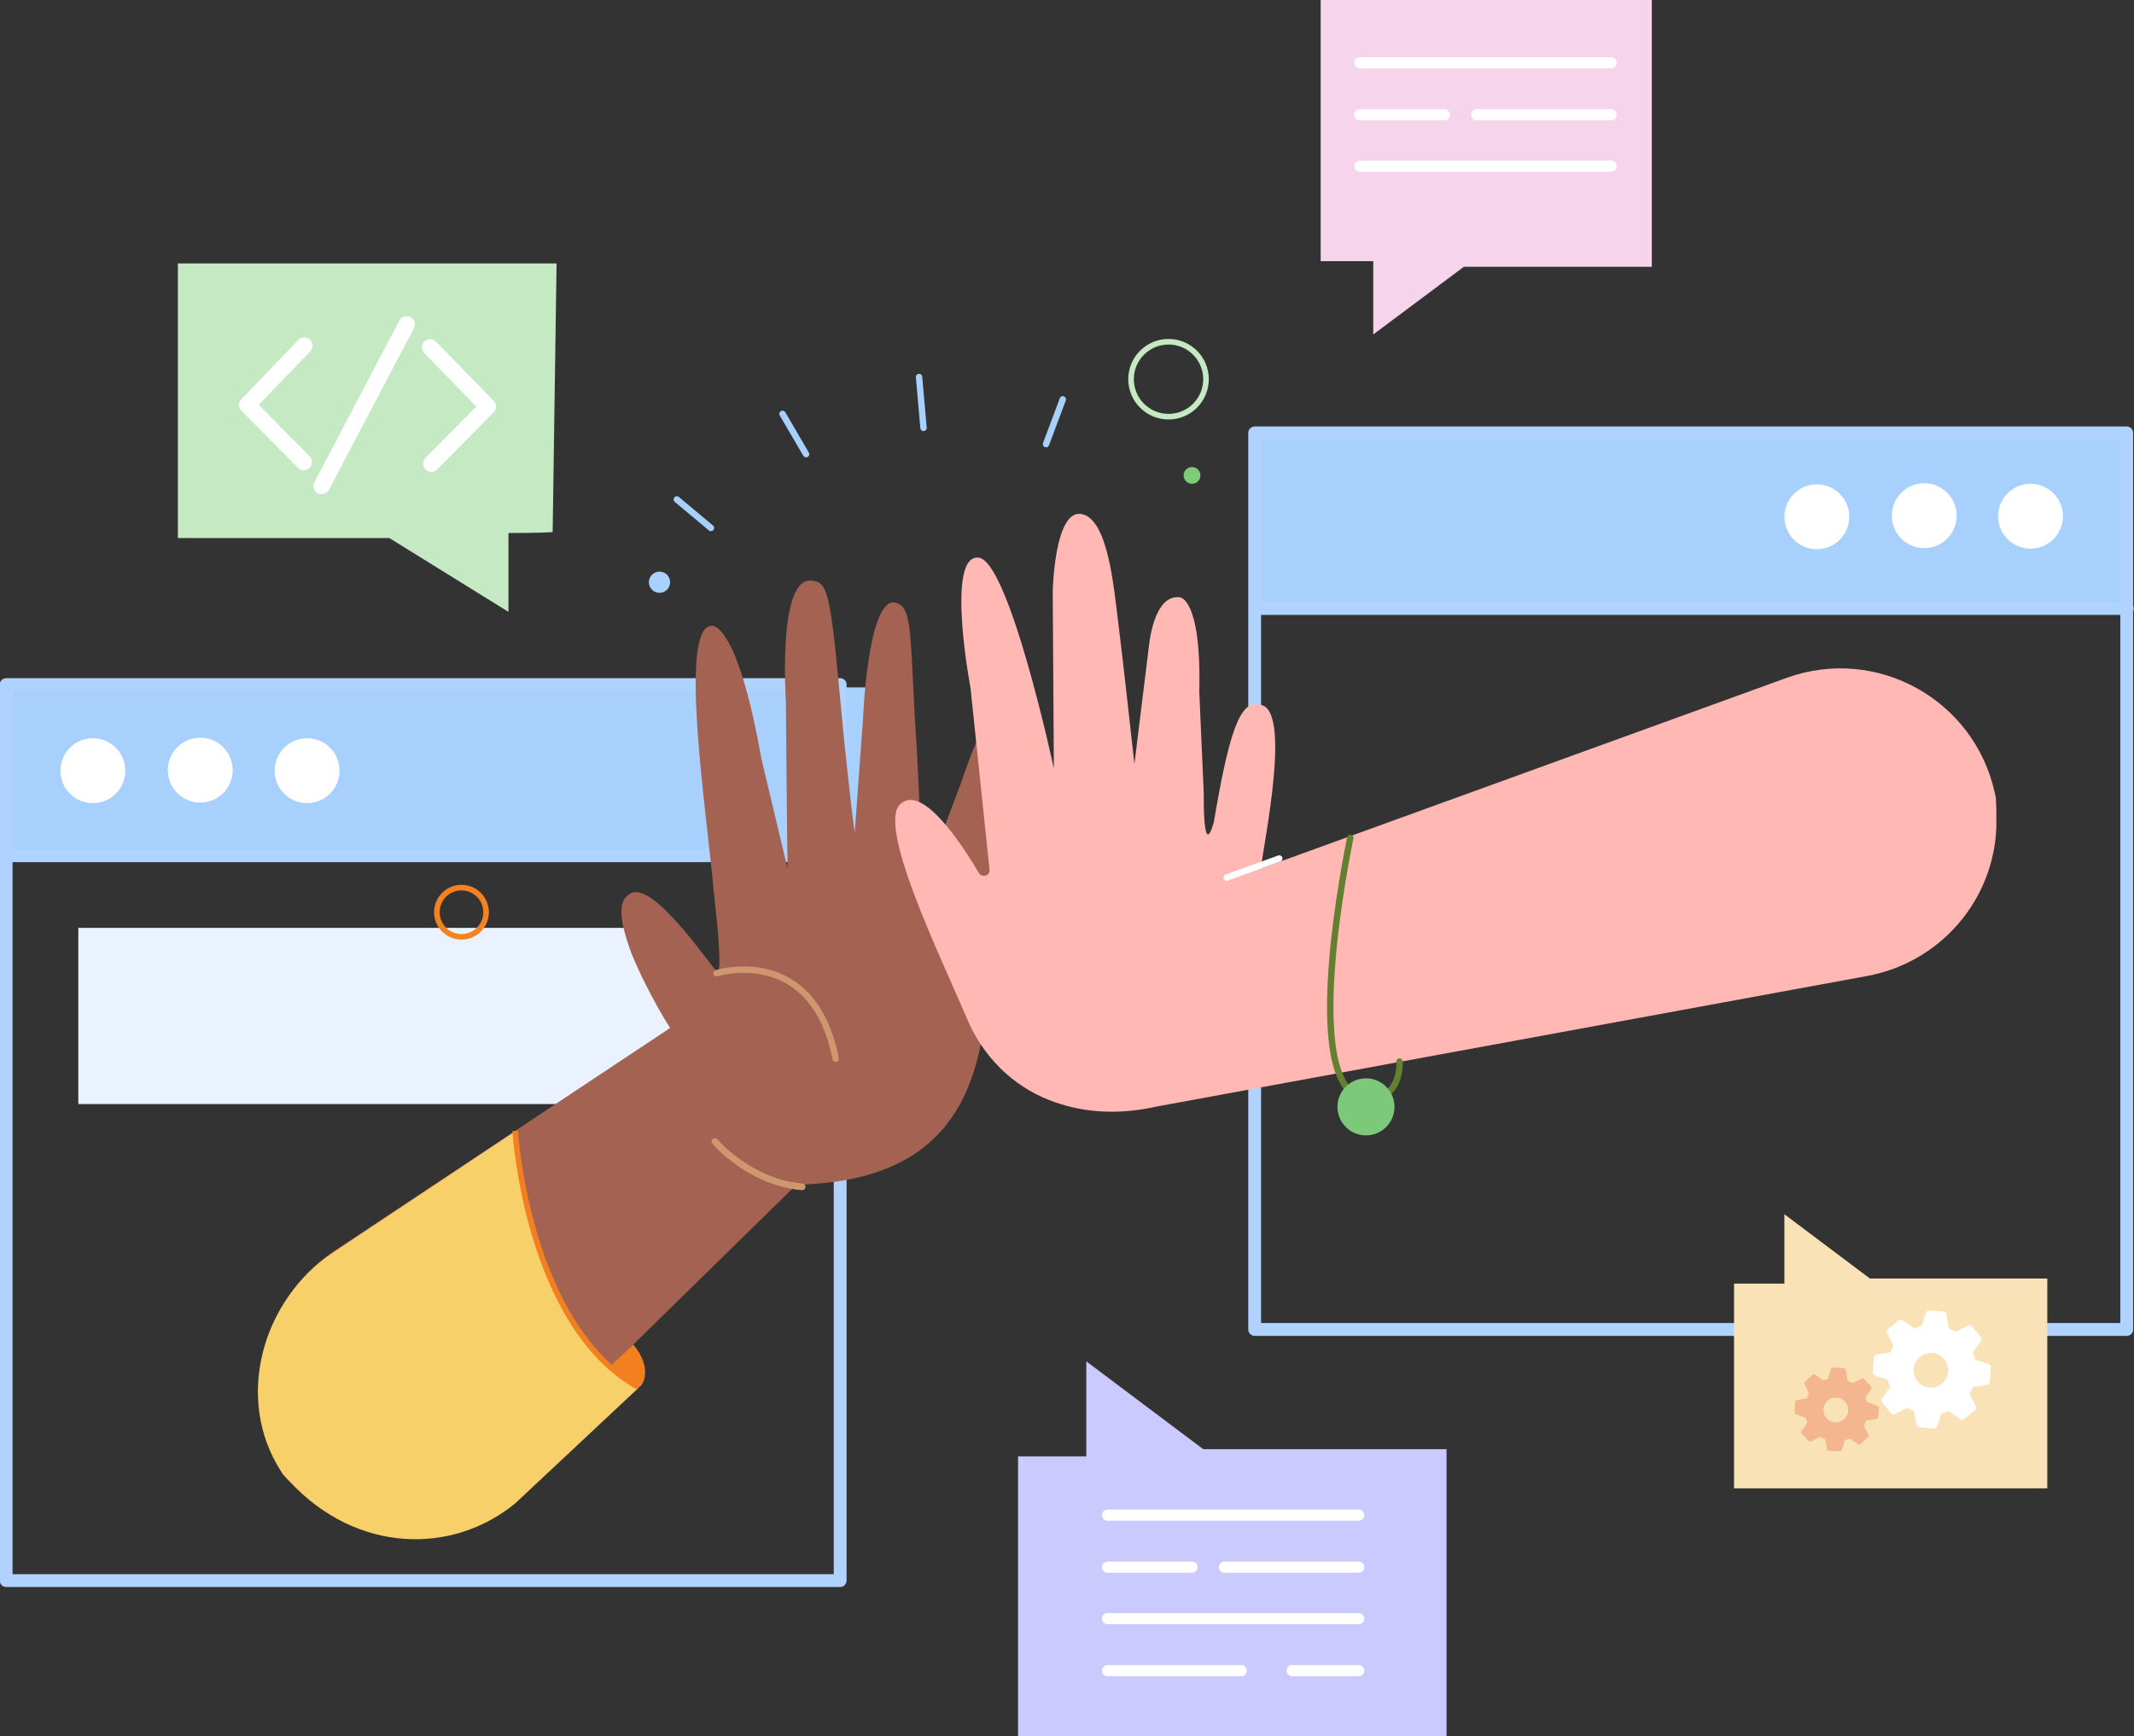 <svg width="408" height="332" viewBox="0 0 408 332" fill="none" xmlns="http://www.w3.org/2000/svg">
<rect x="0" y="0" width="408" height="332" fill="#333333" stroke="none"/>
<g clip-path="url(#clip0_134_773)">
<path d="M130.26 177.424H14.972V211.112H130.26V177.424Z" fill="#EAF1FF"/>
<path d="M406.396 81.921H240.094V115.823H406.396V81.921Z" fill="#A7D0FC"/>
<path d="M166.623 131.437H1.391V163.521H166.623V131.437Z" fill="#A7D0FC"/>
<path d="M223.411 79.675C227.368 79.675 230.576 76.467 230.576 72.51C230.576 68.552 227.368 65.344 223.411 65.344C219.454 65.344 216.246 68.552 216.246 72.51C216.246 76.467 219.454 79.675 223.411 79.675Z" stroke="#C5E9C2" stroke-width="1.069" stroke-miterlimit="10"/>
<path d="M126.09 113.363C127.212 113.363 128.122 112.453 128.122 111.331C128.122 110.209 127.212 109.299 126.09 109.299C124.967 109.299 124.058 110.209 124.058 111.331C124.058 112.453 124.967 113.363 126.09 113.363Z" fill="#A7D0FC"/>
<path d="M227.903 92.508C228.789 92.508 229.507 91.79 229.507 90.904C229.507 90.018 228.789 89.3 227.903 89.3C227.017 89.3 226.298 90.018 226.298 90.904C226.298 91.79 227.017 92.508 227.903 92.508Z" fill="#7DCC7A"/>
<path d="M160.633 130.902H1.176V302.23H160.633V130.902Z" stroke="#B0D2FF" stroke-width="2.45" stroke-miterlimit="10" stroke-linecap="round" stroke-linejoin="round"/>
<path d="M406.61 82.776H239.881V254.211H406.61V82.776Z" stroke="#B0D2FF" stroke-width="2.45" stroke-miterlimit="10" stroke-linecap="round" stroke-linejoin="round"/>
<path d="M1.284 163.628H160.527" stroke="#B0D2FF" stroke-width="2.451" stroke-miterlimit="10" stroke-linecap="round" stroke-linejoin="round"/>
<path d="M406.717 116.358H240.843" stroke="#B0D2FF" stroke-width="2.451" stroke-miterlimit="10" stroke-linecap="round" stroke-linejoin="round"/>
<path d="M94.327 283.301L152.185 226.619L155.179 226.405C191.862 224.159 187.905 193.252 189.83 175.392C191.755 157.532 196.139 136.143 191.22 135.394C188.546 134.752 183.734 149.725 183.734 149.725L176.461 168.975L175.927 158.494C175.927 158.494 175.927 155.286 175.285 143.201C173.788 121.598 174.857 115.609 170.793 115.181C165.874 115.288 165.018 137.212 165.018 137.212L163.414 159.243C163.414 159.243 162.451 152.612 160.847 135.929C158.708 112.507 158.281 111.224 154.858 111.01C148.655 111.01 150.26 134.111 150.26 134.111C150.26 134.111 150.473 161.382 150.58 166.088L145.554 145.019C140.848 118.39 136.036 119.673 136.036 119.673C129.619 119.994 135.18 155.607 136.463 170.579C137.319 177.852 137.961 185.445 137.212 185.98C134.859 183.306 124.913 168.654 120.635 170.793C118.069 172.077 118.283 175.606 120.742 182.343C123.951 190.15 128.122 196.567 128.122 196.567L63.847 239.239C50.158 248.329 45.773 266.938 54.757 280.734C54.864 280.948 54.97 281.055 55.077 281.269C55.505 281.803 55.933 282.338 56.468 282.766C65.772 290.894 82.669 294.316 94.327 283.301Z" fill="#A36252"/>
<path d="M136.678 218.278C136.678 218.278 143.308 226.085 153.361 226.94" stroke="#CF9770" stroke-width="1.225" stroke-miterlimit="10" stroke-linecap="round" stroke-linejoin="round"/>
<path d="M114.433 259.131C111.011 255.067 108.23 250.575 105.984 245.655C103.631 240.522 101.92 235.068 100.744 229.506C99.781 225.122 99.033 220.63 98.605 216.245L63.74 239.452C50.051 248.543 44.811 267.472 53.688 281.268C53.794 281.482 53.901 281.589 54.008 281.803C54.436 282.338 54.864 282.766 55.399 283.3C68.232 297.096 86.52 297.31 98.498 287.471L122.133 265.333C119.994 264.264 115.075 259.986 114.433 259.131Z" fill="#F7D069"/>
<path d="M136.678 218.277C136.678 218.277 143.308 226.084 153.361 226.94" stroke="#CF9770" stroke-width="1.225" stroke-miterlimit="10" stroke-linecap="round" stroke-linejoin="round"/>
<path d="M381.691 157.959C381.263 172.183 370.889 184.054 356.986 186.621L221.379 211.54C212.93 213.465 206.085 212.502 200.631 210.363C193.466 207.583 187.904 201.914 184.91 194.856C179.99 183.199 166.943 156.676 172.504 153.468C176.568 150.58 183.52 160.74 187.156 166.943C187.797 167.905 189.295 167.478 189.188 166.301L185.552 131.544C185.552 131.544 180.739 106.091 187.049 106.625C192.931 107.053 201.487 146.944 201.487 146.944L201.273 113.042C201.273 113.042 201.593 97.428 206.727 98.283C211.86 99.139 212.93 112.293 213.785 118.924C214.641 125.662 216.887 146.088 216.887 146.088L219.667 123.523C219.667 123.523 220.523 113.577 225.549 114.218C225.549 114.218 229.72 114.218 229.293 132.292C229.827 144.27 230.148 151.757 230.148 151.757C230.148 151.757 229.934 164.697 232.073 157.211C234.854 140.741 236.993 133.576 240.843 134.752C247.046 135.287 241.698 160.74 241.057 166.087L341.586 129.619C358.698 123.416 377.413 133.683 381.37 151.543C381.477 151.864 381.477 152.184 381.584 152.505C381.691 154.002 381.691 155.927 381.691 157.959Z" fill="#FFB8B4"/>
<path d="M17.754 153.575C21.179 153.575 23.956 150.798 23.956 147.372C23.956 143.946 21.179 141.169 17.754 141.169C14.328 141.169 11.551 143.946 11.551 147.372C11.551 150.798 14.328 153.575 17.754 153.575Z" fill="white"/>
<path d="M38.287 153.468C41.713 153.468 44.49 150.691 44.49 147.265C44.49 143.839 41.713 141.062 38.287 141.062C34.861 141.062 32.084 143.839 32.084 147.265C32.084 150.691 34.861 153.468 38.287 153.468Z" fill="white"/>
<path d="M58.714 153.575C62.139 153.575 64.916 150.798 64.916 147.372C64.916 143.946 62.139 141.169 58.714 141.169C55.288 141.169 52.511 143.946 52.511 147.372C52.511 150.798 55.288 153.575 58.714 153.575Z" fill="white"/>
<path d="M347.362 105.021C350.787 105.021 353.564 102.244 353.564 98.818C353.564 95.392 350.787 92.615 347.362 92.615C343.936 92.615 341.159 95.392 341.159 98.818C341.159 102.244 343.936 105.021 347.362 105.021Z" fill="white"/>
<path d="M367.895 104.807C371.321 104.807 374.098 102.03 374.098 98.604C374.098 95.178 371.321 92.401 367.895 92.401C364.469 92.401 361.692 95.178 361.692 98.604C361.692 102.03 364.469 104.807 367.895 104.807Z" fill="white"/>
<path d="M388.215 104.914C391.641 104.914 394.418 102.137 394.418 98.711C394.418 95.286 391.641 92.508 388.215 92.508C384.789 92.508 382.012 95.286 382.012 98.711C382.012 102.137 384.789 104.914 388.215 104.914Z" fill="white"/>
<path d="M234.533 167.799L244.586 164.162" stroke="white" stroke-width="1.225" stroke-miterlimit="10" stroke-linecap="round" stroke-linejoin="round"/>
<path d="M136.998 186.087C136.998 186.087 155.393 180.311 159.778 202.449" stroke="#CF9770" stroke-width="1.225" stroke-miterlimit="10" stroke-linecap="round" stroke-linejoin="round"/>
<path d="M129.405 95.503L135.929 100.957" stroke="#A7D0FC" stroke-width="1.225" stroke-miterlimit="10" stroke-linecap="round" stroke-linejoin="round"/>
<path d="M149.618 79.14L154.109 86.84" stroke="#A7D0FC" stroke-width="1.225" stroke-miterlimit="10" stroke-linecap="round" stroke-linejoin="round"/>
<path d="M175.713 72.082L176.568 81.814" stroke="#A7D0FC" stroke-width="1.225" stroke-miterlimit="10" stroke-linecap="round" stroke-linejoin="round"/>
<path d="M203.198 76.36L199.99 84.915" stroke="#A7D0FC" stroke-width="1.225" stroke-miterlimit="10" stroke-linecap="round" stroke-linejoin="round"/>
<path d="M97.215 101.92V116.999L74.435 102.882H34.009V50.372H106.412L105.663 101.706C105.77 101.813 101.92 101.92 97.215 101.92Z" fill="#C5E9C2"/>
<path d="M341.158 245.442V232.18L357.521 244.479H391.423V284.584H331.533V245.442C331.64 245.442 342.442 245.442 341.158 245.442Z" fill="#F9E3B6"/>
<path d="M262.553 49.944V63.954L279.879 51.013H315.813V0H252.5V49.944C252.5 49.944 264.051 49.944 262.553 49.944Z" fill="#F6D4EB"/>
<path d="M258.168 160.206C258.168 160.206 247.046 212.288 262.66 210.043C268.008 209.401 267.58 202.984 267.58 202.984" stroke="#638032" stroke-width="1.225" stroke-miterlimit="10" stroke-linecap="round" stroke-linejoin="round"/>
<path d="M261.163 217.101C264.175 217.101 266.617 214.659 266.617 211.647C266.617 208.634 264.175 206.192 261.163 206.192C258.15 206.192 255.708 208.634 255.708 211.647C255.708 214.659 258.15 217.101 261.163 217.101Z" fill="#7DC97A"/>
<path d="M116.678 261.27C116.678 261.27 120.101 264.799 122.026 265.227C122.774 265.441 125.02 261.698 121.063 257.099C117.748 260.2 116.678 261.27 116.678 261.27Z" fill="#F38020"/>
<path d="M58.179 66.093L47.27 77.429L58.072 88.338" stroke="white" stroke-width="3.135" stroke-miterlimit="10" stroke-linecap="round" stroke-linejoin="round"/>
<path d="M82.242 66.414L93.258 77.75L82.456 88.659" stroke="white" stroke-width="3.135" stroke-miterlimit="10" stroke-linecap="round" stroke-linejoin="round"/>
<path d="M61.494 92.936L77.749 62.029" stroke="white" stroke-width="3.135" stroke-miterlimit="10" stroke-linecap="round" stroke-linejoin="round"/>
<path d="M380.194 260.842L377.627 259.986C377.52 259.559 377.413 259.024 377.2 258.596L378.697 256.457C378.911 256.243 378.911 255.923 378.697 255.602L376.986 253.57C376.772 253.356 376.451 253.249 376.237 253.463L373.884 254.639C373.456 254.425 373.029 254.211 372.601 253.997L372.173 251.324C372.066 251.003 371.852 250.789 371.531 250.789L368.858 250.575C368.537 250.575 368.323 250.789 368.216 251.003L367.36 253.57C366.933 253.677 366.398 253.784 365.97 253.997L363.831 252.5C363.617 252.286 363.297 252.286 362.976 252.5L360.944 254.211C360.73 254.425 360.623 254.746 360.837 254.96L362.013 257.313C361.799 257.741 361.585 258.168 361.371 258.596L358.805 259.024C358.484 259.024 358.27 259.345 358.27 259.666L358.056 262.339C358.056 262.66 358.27 262.874 358.484 262.981L360.944 263.837C361.051 264.264 361.158 264.799 361.371 265.227L359.874 267.366C359.66 267.58 359.66 267.9 359.874 268.221L361.585 270.253C361.799 270.467 362.12 270.574 362.334 270.36L364.687 269.184C365.115 269.398 365.542 269.612 365.97 269.826L366.398 272.392C366.505 272.713 366.719 272.927 367.04 272.927L369.713 273.141C370.034 273.141 370.248 272.927 370.355 272.713L371.211 270.253C371.638 270.146 372.173 270.039 372.601 269.826L374.74 271.323C374.954 271.537 375.275 271.537 375.595 271.323L377.627 269.612C377.841 269.398 377.948 269.077 377.734 268.863L376.558 266.51C376.772 266.082 376.986 265.655 377.2 265.227L379.873 264.799C380.194 264.799 380.408 264.478 380.408 264.157L380.622 261.484C380.622 261.163 380.515 260.949 380.194 260.842ZM368.965 265.334C367.147 265.227 365.756 263.623 365.863 261.805C365.97 259.986 367.574 258.596 369.392 258.703C371.211 258.81 372.601 260.414 372.494 262.232C372.387 264.05 370.783 265.441 368.965 265.334Z" fill="white"/>
<path d="M358.805 268.756L356.987 268.114C356.88 267.793 356.773 267.473 356.666 267.152L357.736 265.655C357.843 265.441 357.843 265.227 357.736 265.12L356.452 263.73C356.345 263.516 356.131 263.516 355.918 263.623L354.206 264.478C353.886 264.264 353.565 264.157 353.244 264.05L352.923 262.018C352.923 261.804 352.709 261.698 352.495 261.591L350.57 261.484C350.356 261.484 350.142 261.591 350.035 261.804L349.501 263.623C349.18 263.73 348.859 263.836 348.538 263.943L347.041 262.874C346.827 262.767 346.613 262.767 346.506 262.874L345.116 264.157C344.902 264.264 344.902 264.478 345.009 264.692L345.865 266.403C345.651 266.724 345.544 267.045 345.437 267.366L343.619 267.687C343.405 267.687 343.298 267.9 343.191 268.114L343.084 270.039C343.084 270.253 343.191 270.467 343.405 270.467L345.223 271.109C345.33 271.43 345.437 271.75 345.544 272.071L344.474 273.569C344.367 273.782 344.367 273.996 344.474 274.103L345.758 275.494C345.865 275.708 346.078 275.708 346.292 275.601L348.004 274.745C348.324 274.959 348.645 275.066 348.966 275.173L349.287 276.991C349.287 277.205 349.501 277.312 349.715 277.419L351.64 277.526C351.854 277.526 352.067 277.419 352.174 277.205L352.709 275.387C353.03 275.28 353.351 275.173 353.672 275.066L355.169 276.135C355.383 276.242 355.597 276.242 355.704 276.135L357.094 274.852C357.308 274.745 357.308 274.531 357.201 274.317L356.345 272.606C356.559 272.285 356.666 271.964 356.773 271.644L358.698 271.323C358.912 271.323 359.019 271.109 359.126 270.895L359.233 268.97C359.126 269.077 359.019 268.863 358.805 268.756ZM350.784 271.964C349.501 271.857 348.538 270.788 348.645 269.398C348.752 268.114 349.822 267.152 351.212 267.259C352.495 267.366 353.458 268.435 353.351 269.825C353.244 271.109 352.067 272.071 350.784 271.964Z" fill="#F3B68E"/>
<path d="M88.231 179.135C90.829 179.135 92.936 177.028 92.936 174.429C92.936 171.83 90.829 169.724 88.231 169.724C85.632 169.724 83.525 171.83 83.525 174.429C83.525 177.028 85.632 179.135 88.231 179.135Z" stroke="#F48220" stroke-width="1.069" stroke-miterlimit="10" stroke-linecap="round"/>
<path d="M207.69 278.488V260.307L230.041 277.098H276.563V331.961H194.642V278.488C194.642 278.488 209.508 278.488 207.69 278.488Z" fill="#CACAFF"/>
<path d="M211.753 289.717H259.772" stroke="white" stroke-width="2.139" stroke-miterlimit="10" stroke-linecap="round" stroke-linejoin="round"/>
<path d="M260 12H308.019" stroke="white" stroke-width="2.139" stroke-miterlimit="10" stroke-linecap="round" stroke-linejoin="round"/>
<path d="M211.753 309.502H259.772" stroke="white" stroke-width="2.139" stroke-miterlimit="10" stroke-linecap="round" stroke-linejoin="round"/>
<path d="M260 31.785H308.019" stroke="white" stroke-width="2.139" stroke-miterlimit="10" stroke-linecap="round" stroke-linejoin="round"/>
<path d="M247.046 319.448H259.772" stroke="white" stroke-width="2.139" stroke-miterlimit="10" stroke-linecap="round" stroke-linejoin="round"/>
<path d="M211.753 319.448H237.314" stroke="white" stroke-width="2.139" stroke-miterlimit="10" stroke-linecap="round" stroke-linejoin="round"/>
<path d="M234.105 299.663H259.773" stroke="white" stroke-width="2.139" stroke-miterlimit="10" stroke-linecap="round" stroke-linejoin="round"/>
<path d="M211.753 299.663H227.902" stroke="white" stroke-width="2.139" stroke-miterlimit="10" stroke-linecap="round" stroke-linejoin="round"/>
<path d="M282.352 21.946H308.019" stroke="white" stroke-width="2.139" stroke-miterlimit="10" stroke-linecap="round" stroke-linejoin="round"/>
<path d="M260 21.946H276.149" stroke="white" stroke-width="2.139" stroke-miterlimit="10" stroke-linecap="round" stroke-linejoin="round"/>
<path d="M98.498 216.245C98.498 216.245 100.743 253.355 122.026 265.227" stroke="#F38020" stroke-width="1.069" stroke-miterlimit="10"/>
</g>
<defs>
<clipPath id="clip0_134_773">
<rect width="408" height="331.961" fill="white"/>
</clipPath>
</defs>
</svg>
